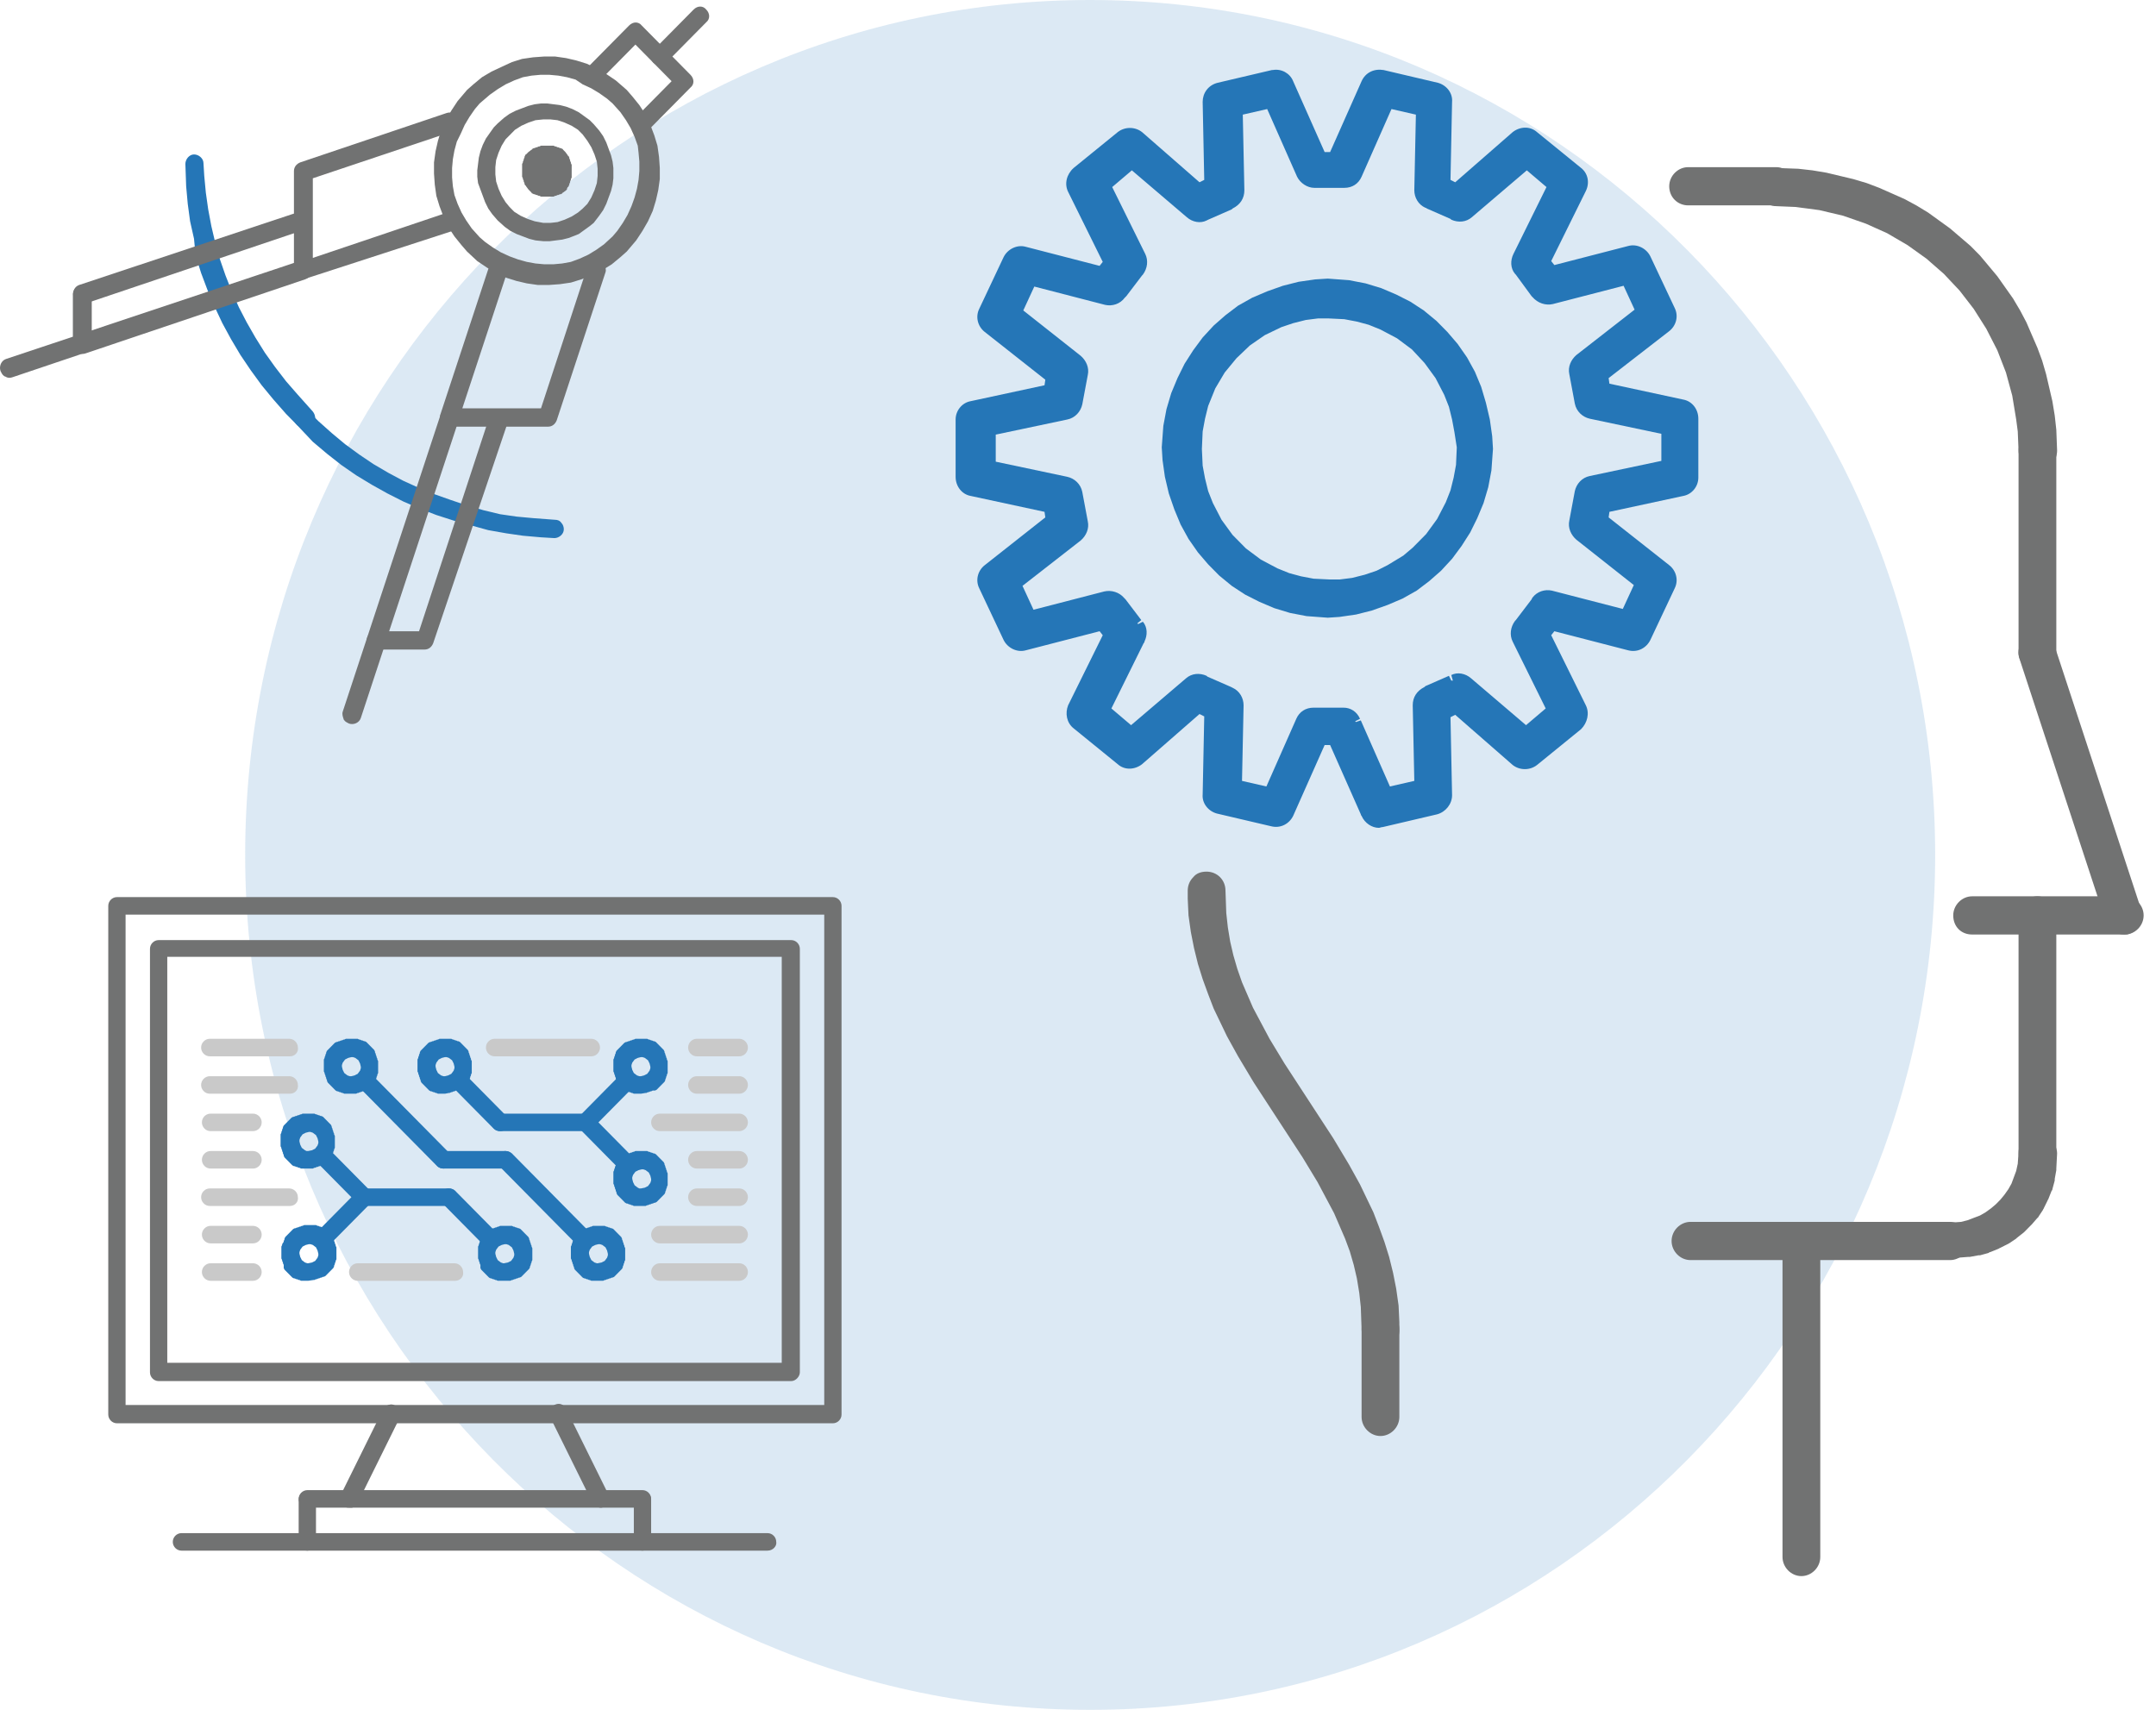 <svg width="157" height="125" viewBox="0 0 157 125" fill="none" xmlns="http://www.w3.org/2000/svg">
<path opacity="0.16" d="M79.385 124.524C113.369 124.524 140.918 96.648 140.918 62.262C140.918 27.875 113.369 0 79.385 0C45.402 0 17.853 27.875 17.853 62.262C17.853 96.648 45.402 124.524 79.385 124.524Z" fill="#2576B7"/>
<path d="M148.366 48.87C149.11 48.87 149.741 48.232 149.741 47.478V32.812C149.741 32.058 149.11 31.42 148.366 31.42C147.621 31.42 146.991 32.058 146.991 32.812V47.536C146.991 48.232 147.621 48.87 148.366 48.87Z" fill="#717272"/>
<path d="M153.35 67.131L147.048 47.942C146.819 47.246 147.22 46.435 147.907 46.203C148.595 45.971 149.397 46.377 149.626 47.072L155.928 66.261C156.157 66.957 155.756 67.769 155.069 68C154.954 68.058 154.782 68.058 154.668 68.058C154.095 68.058 153.579 67.71 153.35 67.131Z" fill="#717272"/>
<path d="M142.235 66.667C142.235 65.914 142.866 65.276 143.61 65.276H154.725C155.47 65.276 156.1 65.914 156.1 66.667C156.1 67.421 155.47 68.058 154.725 68.058H143.61C142.808 68.058 142.235 67.479 142.235 66.667Z" fill="#717272"/>
<path d="M148.366 85.392C149.11 85.392 149.741 84.754 149.741 84.001V66.667C149.741 65.914 149.11 65.276 148.366 65.276C147.621 65.276 146.991 65.914 146.991 66.667V83.943C146.991 84.754 147.621 85.392 148.366 85.392Z" fill="#717272"/>
<path d="M121.725 90.378C121.725 89.624 122.355 88.986 123.1 88.986H142.006C142.751 88.986 143.381 89.624 143.381 90.378C143.381 91.131 142.751 91.769 142.006 91.769H123.1C122.355 91.769 121.725 91.131 121.725 90.378Z" fill="#717272"/>
<path d="M121.553 13.565C121.553 12.811 122.183 12.174 122.928 12.174H129.345C130.089 12.174 130.72 12.811 130.72 13.565C130.72 14.319 130.089 14.956 129.345 14.956H122.928C122.183 14.956 121.553 14.377 121.553 13.565Z" fill="#717272"/>
<path d="M131.178 114.784C131.923 114.784 132.553 114.146 132.553 113.392V90.378C132.553 89.624 131.923 88.986 131.178 88.986C130.433 88.986 129.803 89.624 129.803 90.378V113.392C129.803 114.146 130.433 114.784 131.178 114.784Z" fill="#717272"/>
<path d="M146.991 32.812L146.933 31.42L146.819 30.551L146.532 28.812L146.074 27.13L145.444 25.507L144.642 23.942L143.725 22.493L142.694 21.159L141.548 19.942L140.287 18.84L138.912 17.855L137.423 16.985L135.876 16.29L134.214 15.71L132.496 15.304L131.636 15.188L130.72 15.072L129.345 15.014C128.6 15.014 127.97 14.377 127.97 13.623C127.97 13.275 128.141 12.927 128.371 12.637C128.657 12.406 129.001 12.232 129.345 12.232L130.949 12.29L131.98 12.406L133.011 12.579L133.985 12.811L134.959 13.043L135.933 13.333L136.85 13.681L137.767 14.087L138.683 14.493L139.543 14.956L140.402 15.478L141.204 16.058L142.006 16.637L142.751 17.275L143.496 17.913L144.183 18.609L144.814 19.362L145.444 20.116L146.017 20.927L146.59 21.739L147.105 22.609L147.564 23.478L147.965 24.406L148.366 25.333L148.709 26.261L148.996 27.246L149.225 28.232L149.454 29.217L149.626 30.261L149.741 31.304L149.798 32.812C149.798 33.16 149.683 33.507 149.397 33.797C149.168 34.087 148.824 34.203 148.423 34.203C147.621 34.203 146.991 33.565 146.991 32.812Z" fill="#717272"/>
<path d="M100.526 104.581C101.271 104.581 101.901 103.943 101.901 103.189V96.812C101.901 96.059 101.271 95.421 100.526 95.421C99.782 95.421 99.151 96.059 99.151 96.812V103.189C99.151 103.943 99.782 104.581 100.526 104.581Z" fill="#717272"/>
<path d="M140.631 90.436C140.631 90.088 140.746 89.74 141.032 89.45C141.261 89.16 141.605 89.044 142.006 89.044L142.808 88.986L143.267 88.87L143.725 88.696L144.183 88.522L144.584 88.291L144.985 88.001L145.329 87.711L145.673 87.363L145.959 87.015L146.246 86.609L146.475 86.204L146.647 85.74L146.819 85.276L146.933 84.754L146.991 83.943C146.991 83.189 147.621 82.551 148.423 82.609C148.767 82.609 149.111 82.783 149.397 83.015C149.626 83.305 149.798 83.653 149.798 84.001L149.741 85.102C149.741 85.16 149.741 85.16 149.741 85.218L149.626 85.856C149.626 85.914 149.626 85.914 149.626 85.972L149.454 86.609C149.454 86.667 149.454 86.667 149.397 86.725L149.168 87.305C149.168 87.363 149.111 87.363 149.111 87.421L148.824 88.001C148.824 88.059 148.767 88.059 148.767 88.117L148.423 88.638C148.423 88.696 148.366 88.696 148.366 88.696L147.965 89.16L147.907 89.218L147.449 89.682L147.392 89.74L146.876 90.146L146.819 90.204L146.303 90.552C146.246 90.552 146.246 90.609 146.189 90.609L145.616 90.899C145.558 90.899 145.558 90.957 145.501 90.957L144.928 91.189C144.871 91.189 144.871 91.189 144.814 91.247L144.183 91.421C144.126 91.421 144.126 91.421 144.069 91.421L143.439 91.537C143.381 91.537 143.381 91.537 143.324 91.537L142.579 91.595H142.235C142.235 91.595 142.235 91.595 142.178 91.595C141.261 91.769 140.689 91.189 140.631 90.436Z" fill="#717272"/>
<path d="M99.151 96.813L99.094 95.189L98.98 94.146L98.808 93.102L98.579 92.117L98.292 91.131L97.948 90.204L97.146 88.349L95.943 86.088L94.854 84.291L91.302 78.841L90.156 76.928L89.354 75.479L88.38 73.45L87.979 72.406L87.578 71.305L87.234 70.204L86.948 69.044L86.719 67.885L86.547 66.667L86.49 65.45V64.87C86.49 64.522 86.604 64.174 86.891 63.885C87.12 63.595 87.464 63.479 87.865 63.479C88.61 63.479 89.24 64.058 89.24 64.87L89.297 66.493L89.412 67.537L89.584 68.58L89.813 69.566L90.099 70.551L90.443 71.537L91.245 73.392L92.448 75.653L93.537 77.45L97.089 82.899L98.235 84.812L99.037 86.262L100.011 88.291L100.412 89.334L100.813 90.436L101.157 91.537L101.443 92.697L101.672 93.856L101.844 95.073L101.901 96.291V96.871C101.901 97.218 101.787 97.566 101.5 97.856C101.271 98.146 100.927 98.262 100.526 98.262C99.782 98.204 99.151 97.566 99.151 96.813ZM88.724 64.812C88.724 64.812 88.724 64.754 88.724 64.812V64.812Z" fill="#717272"/>
<path d="M99.151 59.421C99.151 59.421 99.094 59.363 99.094 59.305L96.86 54.261H96.459L94.167 59.421C93.88 60.001 93.25 60.348 92.563 60.174L88.609 59.247C87.979 59.073 87.521 58.493 87.578 57.856L87.693 52.174L87.349 52L83.167 55.653C82.651 56.058 81.906 56.116 81.391 55.653L78.182 53.044C77.667 52.638 77.552 51.942 77.781 51.363L77.839 51.247L80.302 46.261L80.073 45.971L74.688 47.363C74.057 47.537 73.37 47.189 73.083 46.609L71.307 42.841C71.021 42.261 71.193 41.566 71.708 41.16L76.12 37.681L76.062 37.276L70.677 36.116C70.047 36 69.588 35.42 69.588 34.725V30.551C69.588 29.913 70.047 29.333 70.677 29.218L76.062 28.058L76.12 27.652L71.708 24.174C71.193 23.768 71.021 23.073 71.307 22.493L73.083 18.725C73.37 18.145 74.057 17.797 74.688 17.971L80.073 19.362L80.302 19.072L77.781 13.971C77.495 13.391 77.667 12.695 78.182 12.232L81.391 9.623C81.906 9.217 82.651 9.217 83.167 9.623L87.349 13.275L87.693 13.101L87.578 7.42C87.578 6.782 87.979 6.203 88.667 6.029L92.62 5.101H92.677C93.308 4.985 93.938 5.333 94.167 5.913L96.459 11.072H96.86L99.151 5.913C99.438 5.275 100.068 4.985 100.756 5.101L104.709 6.029C105.339 6.203 105.797 6.782 105.74 7.42L105.625 13.101L105.969 13.275L110.152 9.623C110.667 9.217 111.412 9.159 111.928 9.623L115.136 12.232C115.652 12.637 115.766 13.333 115.48 13.913L112.959 19.014L113.188 19.304L118.573 17.913C119.204 17.739 119.891 18.087 120.178 18.667L121.954 22.435C122.24 23.015 122.068 23.71 121.553 24.116L117.141 27.536L117.198 27.942L122.584 29.102C123.214 29.218 123.673 29.797 123.673 30.493V34.783C123.673 35.42 123.214 36 122.584 36.116L117.198 37.276L117.141 37.681L121.553 41.16C122.068 41.566 122.24 42.261 121.954 42.841L120.178 46.609C119.891 47.189 119.261 47.537 118.573 47.363L113.188 45.971L112.959 46.261L115.48 51.363C115.766 51.942 115.594 52.638 115.136 53.102L111.928 55.711C111.412 56.116 110.667 56.116 110.152 55.711L105.969 52.058L105.625 52.232L105.74 57.913C105.74 58.551 105.282 59.131 104.651 59.305L100.698 60.232C100.584 60.232 100.469 60.29 100.412 60.29C99.896 60.29 99.38 59.943 99.151 59.421ZM99.037 52.348L98.693 52.522C98.693 52.522 98.693 52.58 98.75 52.58L99.094 52.464L101.214 57.276L102.99 56.87L102.875 51.363C102.875 50.783 103.162 50.319 103.735 50.029L103.792 49.971L105.511 49.218L105.683 49.566C105.74 49.566 105.74 49.566 105.797 49.566L105.683 49.16C106.141 48.928 106.714 49.044 107.115 49.392L111.125 52.812L112.558 51.595L110.152 46.725C109.922 46.261 109.98 45.681 110.323 45.218L110.381 45.16L111.527 43.653L111.584 43.536C111.928 43.073 112.5 42.899 113.016 43.015L118.172 44.348L118.975 42.609L114.792 39.305C114.391 38.957 114.162 38.435 114.277 37.913L114.678 35.768C114.792 35.246 115.193 34.783 115.766 34.667L120.98 33.565V31.594L115.766 30.493C115.251 30.377 114.792 29.971 114.678 29.391L114.277 27.246C114.162 26.725 114.391 26.203 114.792 25.855L119.032 22.551L118.23 20.812L113.073 22.145C112.558 22.261 111.985 22.087 111.584 21.623L111.527 21.565L110.381 20L110.323 19.942C109.98 19.536 109.98 18.956 110.209 18.493L112.615 13.623L111.183 12.406L107.172 15.826C106.771 16.174 106.198 16.232 105.683 16L105.625 15.942L103.907 15.188C103.907 15.188 103.849 15.13 103.792 15.13C103.276 14.898 102.99 14.377 102.99 13.855L103.105 8.348L101.328 7.942L99.151 12.869C98.922 13.391 98.464 13.681 97.891 13.681H95.714C95.198 13.681 94.683 13.333 94.453 12.869L92.276 7.942L90.5 8.348L90.615 13.855C90.615 14.435 90.328 14.898 89.755 15.188L89.698 15.246L87.979 16L87.865 16.058C87.406 16.29 86.834 16.174 86.432 15.826L82.422 12.406L80.99 13.623L83.396 18.493C83.625 18.956 83.568 19.536 83.224 20L83.167 20.058L82.021 21.565L81.906 21.681C81.563 22.145 80.99 22.319 80.474 22.203L75.318 20.869L74.516 22.609L78.698 25.913C79.099 26.261 79.328 26.783 79.214 27.304L78.812 29.449C78.698 29.971 78.297 30.435 77.724 30.551L72.51 31.652V33.623L77.724 34.725C78.24 34.841 78.698 35.246 78.812 35.826L79.214 37.971C79.328 38.493 79.099 39.015 78.698 39.362L74.458 42.667L75.26 44.406L80.417 43.073C80.932 42.957 81.505 43.131 81.849 43.536L81.906 43.594L81.964 43.653L83.109 45.16L82.823 45.392L82.88 45.45L83.224 45.276C83.568 45.681 83.568 46.261 83.339 46.725C83.339 46.783 83.339 46.783 83.281 46.841L80.932 51.595L82.365 52.812L86.375 49.392C86.776 49.044 87.349 48.986 87.865 49.218L87.922 49.276L89.641 50.029L89.755 50.087C90.271 50.319 90.558 50.841 90.558 51.363L90.443 56.87L92.219 57.276L94.396 52.348C94.625 51.827 95.084 51.537 95.656 51.537H97.834C98.349 51.537 98.808 51.827 99.037 52.348Z" fill="#2576B7"/>
<path d="M96.688 44.986L95.141 44.87L93.938 44.638L92.792 44.29L91.703 43.826L90.672 43.304L89.698 42.667L88.781 41.913L87.979 41.101L87.235 40.232L86.547 39.246L85.974 38.203L85.516 37.101L85.115 35.942L84.828 34.724L84.656 33.507L84.599 32.58L84.714 31.014L84.943 29.797L85.287 28.637L85.745 27.536L86.261 26.492L86.891 25.507L87.578 24.579L88.38 23.71L89.24 22.956L90.156 22.261L91.188 21.681L92.276 21.217L93.422 20.811L94.568 20.521L95.771 20.348L96.688 20.29L98.235 20.405L99.438 20.637L100.584 20.985L101.672 21.449L102.704 21.971L103.678 22.608L104.594 23.362L105.396 24.174L106.141 25.043L106.829 26.029L107.402 27.072L107.86 28.174L108.204 29.333L108.49 30.551L108.662 31.768L108.719 32.696L108.605 34.261L108.376 35.478L108.032 36.638L107.573 37.739L107.058 38.783L106.428 39.768L105.74 40.696L104.938 41.565L104.079 42.319L103.162 43.014L102.131 43.594L101.042 44.058L99.896 44.464L98.75 44.754L97.547 44.928L96.688 44.986ZM105.912 31.478L105.74 30.551L105.511 29.623L105.167 28.753L104.537 27.536L103.735 26.435L102.818 25.449L101.73 24.637L100.526 24L99.667 23.652L98.808 23.42L97.891 23.246L96.688 23.188H96L95.084 23.304L94.167 23.536L93.308 23.826L92.104 24.406L91.016 25.159L90.042 26.087L89.183 27.13L88.495 28.29L87.979 29.565L87.75 30.493L87.578 31.42L87.521 32.696L87.578 33.913L87.75 34.84L87.979 35.768L88.323 36.638L88.953 37.855L89.755 38.956L90.729 39.942L91.818 40.754L93.021 41.391L93.88 41.739L94.74 41.971L95.657 42.145L96.86 42.203H97.547L98.464 42.087L99.381 41.855L100.24 41.565L101.042 41.159L102.188 40.464L102.875 39.884L103.849 38.898L104.651 37.797L105.282 36.58L105.625 35.71L105.855 34.782L106.027 33.855L106.084 32.58L105.912 31.478Z" fill="#2576B7"/>
<path d="M57.614 100.581H11.551C11.207 100.581 10.921 100.291 10.921 99.943V69.102C10.921 68.754 11.207 68.465 11.551 68.465H57.614C57.958 68.465 58.245 68.754 58.245 69.102V99.943C58.245 100.233 57.958 100.581 57.614 100.581ZM12.181 99.248H56.927V69.682H12.181V99.248Z" fill="#717272"/>
<path d="M60.651 103.654H8.515C8.171 103.654 7.884 103.364 7.884 103.016V65.972C7.884 65.624 8.171 65.334 8.515 65.334H60.651C60.995 65.334 61.281 65.624 61.281 65.972V103.016C61.281 103.364 60.995 103.654 60.651 103.654ZM9.145 102.32H60.021V66.61H9.145V102.32Z" fill="#717272"/>
<path d="M25.416 109.798C25.301 109.798 25.244 109.798 25.129 109.74C24.958 109.682 24.843 109.508 24.786 109.334C24.728 109.16 24.728 108.987 24.843 108.813L27.88 102.668C27.937 102.494 28.109 102.378 28.28 102.32C28.452 102.262 28.624 102.262 28.796 102.378C28.968 102.436 29.083 102.61 29.14 102.784C29.197 102.958 29.197 103.131 29.083 103.305L26.046 109.45C25.989 109.624 25.817 109.74 25.645 109.798C25.53 109.798 25.473 109.798 25.416 109.798Z" fill="#717272"/>
<path d="M43.749 109.799C43.692 109.799 43.635 109.799 43.52 109.741C43.349 109.683 43.234 109.567 43.119 109.393L40.083 103.248C40.026 103.074 39.968 102.9 40.026 102.726C40.083 102.552 40.197 102.436 40.369 102.32C40.713 102.146 41.057 102.262 41.229 102.61L44.265 108.755C44.322 108.929 44.38 109.103 44.322 109.277C44.265 109.451 44.151 109.567 43.979 109.683C43.921 109.799 43.807 109.799 43.749 109.799Z" fill="#717272"/>
<path d="M46.786 109.799H22.38C22.036 109.799 21.749 109.509 21.749 109.161C21.749 108.813 22.036 108.523 22.38 108.523H46.786C47.13 108.523 47.416 108.813 47.416 109.161C47.416 109.509 47.13 109.799 46.786 109.799Z" fill="#717272"/>
<path d="M55.895 112.929H13.213C12.869 112.929 12.582 112.639 12.582 112.291C12.582 111.944 12.869 111.654 13.213 111.654H55.895C56.239 111.654 56.526 111.944 56.526 112.291C56.583 112.581 56.297 112.929 55.895 112.929Z" fill="#717272"/>
<path d="M46.786 112.929C46.442 112.929 46.156 112.639 46.156 112.291V109.219C46.156 108.871 46.442 108.581 46.786 108.581C47.13 108.581 47.416 108.871 47.416 109.219V112.291C47.416 112.581 47.13 112.929 46.786 112.929Z" fill="#717272"/>
<path d="M22.38 112.929C22.036 112.929 21.749 112.639 21.749 112.291V109.219C21.749 108.871 22.036 108.581 22.38 108.581C22.723 108.581 23.01 108.871 23.01 109.219V112.291C23.01 112.581 22.723 112.929 22.38 112.929Z" fill="#717272"/>
<path d="M36.817 85.103H32.291C31.947 85.103 31.661 84.813 31.661 84.465C31.661 84.117 31.947 83.827 32.291 83.827H36.817C37.161 83.827 37.447 84.117 37.447 84.465C37.505 84.813 37.218 85.103 36.817 85.103Z" fill="#2576B7"/>
<path d="M42.203 90.552C42.031 90.552 41.859 90.494 41.744 90.378L36.359 84.928C36.13 84.697 36.13 84.291 36.359 84.001C36.588 83.769 36.989 83.769 37.276 84.001L42.661 89.45C42.776 89.566 42.833 89.74 42.833 89.914C42.833 90.088 42.776 90.262 42.661 90.378C42.546 90.494 42.374 90.552 42.203 90.552Z" fill="#2576B7"/>
<path d="M32.291 85.102C32.119 85.102 31.947 85.044 31.833 84.928L26.447 79.479C26.218 79.247 26.218 78.841 26.447 78.551C26.676 78.32 27.077 78.32 27.364 78.551L32.749 84.001C32.978 84.233 32.978 84.638 32.749 84.928C32.635 85.044 32.463 85.102 32.291 85.102Z" fill="#2576B7"/>
<path d="M25.588 79.653C25.53 79.653 25.53 79.653 25.588 79.653H25.301H25.244H25.129H25.072L24.957 79.595H24.9L24.786 79.537H24.728L24.614 79.48H24.556L24.442 79.421C24.442 79.421 24.442 79.421 24.385 79.364L24.27 79.248C24.27 79.248 24.27 79.248 24.213 79.19L24.098 79.074C24.098 79.074 24.098 79.074 24.041 79.016L23.926 78.9C23.926 78.9 23.926 78.9 23.869 78.842L23.812 78.726C23.812 78.726 23.812 78.726 23.812 78.668L23.754 78.552V78.494L23.697 78.378V78.32L23.64 78.204V78.146L23.582 78.03V77.972V77.682V77.392V77.335V77.219V77.161L23.64 77.045V76.987L23.697 76.871V76.813L23.754 76.697V76.639L23.812 76.523C23.812 76.523 23.812 76.523 23.869 76.465L23.984 76.349C23.984 76.349 23.984 76.349 24.041 76.291L24.155 76.175C24.155 76.175 24.155 76.175 24.213 76.117L24.327 76.001C24.327 76.001 24.327 76.001 24.385 75.943L24.499 75.885C24.499 75.885 24.499 75.885 24.556 75.885L24.671 75.827H24.728L24.843 75.769H24.9L25.015 75.711H25.072L25.187 75.653H25.244H25.53H25.817H25.874H25.989H26.046L26.161 75.711H26.218L26.333 75.769H26.39L26.504 75.827H26.562L26.676 75.885C26.676 75.885 26.676 75.885 26.734 75.943L26.848 76.059C26.848 76.059 26.848 76.059 26.905 76.117L27.02 76.233C27.02 76.233 27.02 76.233 27.077 76.291L27.192 76.407C27.192 76.407 27.192 76.407 27.249 76.465L27.306 76.581C27.306 76.581 27.306 76.581 27.306 76.639L27.364 76.755V76.813L27.421 76.929V76.987L27.478 77.103V77.161L27.536 77.276V77.335V77.624V77.914V77.972V78.088V78.146L27.478 78.262V78.32L27.421 78.436V78.494L27.364 78.61V78.668L27.306 78.784C27.306 78.784 27.306 78.784 27.249 78.842L27.135 78.958C27.135 78.958 27.135 78.958 27.077 79.016L26.963 79.132C26.963 79.132 26.963 79.132 26.905 79.19L26.791 79.306C26.791 79.306 26.791 79.305 26.734 79.364L26.619 79.421C26.619 79.421 26.619 79.421 26.562 79.421L26.447 79.48H26.39L26.275 79.537H26.218L26.103 79.595H26.046L25.931 79.653H25.874H25.588ZM25.473 78.378H25.588L25.817 78.32L26.046 78.204L26.218 77.972L26.275 77.798V77.682L26.218 77.451L26.103 77.219L25.874 77.045L25.702 76.987H25.588L25.359 77.045L25.129 77.161L24.957 77.392L24.9 77.566V77.682L24.957 77.914L25.072 78.146L25.301 78.32L25.473 78.378Z" fill="#2576B7"/>
<path d="M43.578 93.276H43.291H43.234H43.119H43.062L42.947 93.219H42.89L42.776 93.16H42.718L42.604 93.103H42.546L42.432 93.044C42.432 93.044 42.432 93.044 42.374 92.987L42.26 92.871C42.26 92.871 42.26 92.871 42.203 92.813L42.088 92.697C42.088 92.697 42.088 92.697 42.031 92.639L41.916 92.523C41.916 92.523 41.916 92.523 41.859 92.465L41.802 92.349C41.802 92.349 41.802 92.349 41.802 92.291L41.744 92.175V92.117L41.687 92.001V91.943L41.63 91.827V91.769L41.572 91.653V91.595V91.305V91.016V90.958V90.842V90.784L41.63 90.668V90.61L41.687 90.494V90.436L41.744 90.32V90.262L41.802 90.146C41.802 90.146 41.802 90.146 41.859 90.088L41.974 89.972C41.974 89.972 41.974 89.972 42.031 89.914L42.145 89.798C42.145 89.798 42.145 89.798 42.203 89.74L42.317 89.624C42.317 89.624 42.317 89.624 42.374 89.566L42.489 89.508C42.489 89.508 42.489 89.508 42.546 89.508L42.661 89.45H42.718L42.833 89.392H42.89L43.005 89.334H43.062L43.177 89.276H43.234H43.52C43.52 89.276 43.52 89.276 43.578 89.276H43.807H43.864H43.979H44.036L44.151 89.334H44.208L44.322 89.392H44.38L44.494 89.45H44.552L44.666 89.508C44.666 89.508 44.666 89.508 44.724 89.566L44.838 89.682C44.838 89.682 44.838 89.682 44.895 89.74L45.01 89.856C45.01 89.856 45.01 89.856 45.067 89.914L45.182 90.03C45.182 90.03 45.182 90.03 45.239 90.088L45.296 90.204C45.296 90.204 45.296 90.204 45.296 90.262L45.354 90.378V90.436L45.411 90.552V90.61L45.468 90.726V90.784L45.526 90.9V90.958V91.247V91.537V91.595V91.711V91.769L45.468 91.885V91.943L45.411 92.059V92.117L45.354 92.233V92.291L45.296 92.407C45.296 92.407 45.297 92.407 45.239 92.465L45.125 92.581C45.125 92.581 45.125 92.581 45.067 92.639L44.953 92.755C44.953 92.755 44.953 92.755 44.895 92.813L44.781 92.929C44.781 92.929 44.781 92.929 44.724 92.987L44.609 93.044C44.609 93.044 44.609 93.044 44.552 93.044L44.437 93.103H44.38L44.265 93.16H44.208L44.093 93.219H44.036L43.921 93.276H43.864H43.578ZM43.52 92.001L43.807 91.943L44.036 91.827L44.208 91.595L44.265 91.421V91.305L44.208 91.073L44.093 90.842L43.864 90.668L43.692 90.61H43.578L43.349 90.668L43.119 90.784L42.947 91.016L42.89 91.189V91.305L42.947 91.537L43.062 91.769L43.291 91.943L43.463 92.001H43.52Z" fill="#2576B7"/>
<path d="M32.406 79.653C32.406 79.653 32.348 79.653 32.406 79.653H32.119H32.062H31.947H31.89L31.776 79.595H31.718L31.604 79.537H31.546L31.432 79.48H31.374L31.26 79.421C31.26 79.421 31.26 79.421 31.203 79.364L31.088 79.248C31.088 79.248 31.088 79.248 31.031 79.19L30.916 79.074C30.916 79.074 30.916 79.074 30.859 79.016L30.744 78.9C30.744 78.9 30.744 78.9 30.687 78.842L30.63 78.726C30.63 78.726 30.63 78.726 30.63 78.668L30.572 78.552V78.494L30.515 78.378V78.32L30.458 78.204V78.146L30.401 78.03V77.972V77.682V77.624V77.566V77.392V77.335V77.219V77.161L30.458 77.045V76.987L30.515 76.871V76.813L30.572 76.697V76.639L30.63 76.523C30.63 76.523 30.63 76.523 30.687 76.465L30.802 76.349C30.802 76.349 30.802 76.349 30.859 76.291L30.973 76.175C30.973 76.175 30.973 76.175 31.031 76.117L31.145 76.001C31.145 76.001 31.145 76.001 31.203 75.943L31.317 75.885C31.317 75.885 31.317 75.885 31.374 75.885L31.489 75.827H31.546L31.661 75.769H31.718L31.833 75.711H31.89L32.005 75.653H32.062H32.348H32.635H32.692H32.807H32.864L32.979 75.711H33.036L33.151 75.769H33.208L33.322 75.827H33.38L33.494 75.885C33.494 75.885 33.494 75.885 33.551 75.943L33.666 76.059C33.666 76.059 33.666 76.059 33.723 76.117L33.838 76.233C33.838 76.233 33.838 76.233 33.895 76.291L34.01 76.407C34.01 76.407 34.01 76.407 34.067 76.465L34.124 76.581C34.124 76.581 34.124 76.581 34.124 76.639L34.182 76.755V76.813L34.239 76.929V76.987L34.296 77.103V77.161L34.354 77.276V77.335V77.624V77.914V77.972V78.088V78.146L34.296 78.262V78.32L34.239 78.436V78.494L34.182 78.61V78.668L34.124 78.784C34.124 78.784 34.124 78.784 34.067 78.842L33.953 78.958C33.953 78.958 33.953 78.958 33.895 79.016L33.781 79.132C33.781 79.132 33.781 79.132 33.723 79.19L33.609 79.306C33.609 79.306 33.609 79.305 33.551 79.364L33.437 79.421C33.437 79.421 33.437 79.421 33.38 79.421H33.265H33.208L33.093 79.48H33.036L32.921 79.537H32.864L32.749 79.595H32.692L32.406 79.653ZM32.291 78.378H32.406L32.635 78.32L32.864 78.204L33.036 77.972L33.093 77.798V77.682L33.036 77.451L32.921 77.219L32.692 77.045L32.52 76.987H32.406L32.176 77.045L31.947 77.161L31.776 77.392L31.718 77.566V77.682L31.776 77.914L31.89 78.146L32.119 78.32L32.291 78.378Z" fill="#2576B7"/>
<path d="M36.416 82.377C36.244 82.377 36.072 82.32 35.958 82.204L33.265 79.479C33.036 79.247 33.036 78.841 33.265 78.551C33.494 78.32 33.895 78.32 34.182 78.551L36.874 81.276C37.104 81.508 37.104 81.914 36.874 82.204C36.76 82.32 36.588 82.377 36.416 82.377Z" fill="#2576B7"/>
<path d="M42.661 82.378H36.416C36.072 82.378 35.786 82.088 35.786 81.74C35.786 81.392 36.072 81.103 36.416 81.103H42.661C43.005 81.103 43.291 81.392 43.291 81.74C43.291 82.088 43.005 82.378 42.661 82.378Z" fill="#2576B7"/>
<path d="M42.661 82.377C42.489 82.377 42.317 82.32 42.203 82.204C42.088 82.088 42.031 81.914 42.031 81.74C42.031 81.566 42.088 81.392 42.203 81.276L44.895 78.551C45.124 78.32 45.526 78.32 45.812 78.551C45.927 78.667 45.984 78.841 45.984 79.015C45.984 79.189 45.927 79.363 45.812 79.479L43.119 82.204C42.947 82.32 42.833 82.377 42.661 82.377Z" fill="#2576B7"/>
<path d="M46.672 79.653H46.385H46.328H46.213H46.156L46.041 79.595H45.984L45.869 79.537H45.812L45.697 79.48H45.64L45.526 79.421C45.526 79.421 45.526 79.421 45.468 79.364L45.354 79.248C45.354 79.248 45.354 79.248 45.297 79.19L45.182 79.074C45.182 79.074 45.182 79.074 45.125 79.016L45.01 78.9C45.01 78.9 45.01 78.9 44.953 78.842L44.895 78.726C44.895 78.726 44.895 78.726 44.895 78.668L44.838 78.552V78.494L44.781 78.378V78.32L44.724 78.204V78.146L44.666 78.03V77.972V77.682V77.392V77.335V77.219V77.161L44.724 77.045V76.987L44.781 76.871V76.813L44.838 76.697V76.639L44.895 76.523C44.895 76.523 44.895 76.523 44.953 76.465L45.067 76.349C45.067 76.349 45.067 76.349 45.125 76.291L45.239 76.175C45.239 76.175 45.239 76.175 45.297 76.117L45.411 76.001C45.411 76.001 45.411 76.001 45.468 75.943L45.583 75.885C45.583 75.885 45.583 75.885 45.64 75.885L45.755 75.827H45.812L45.927 75.769H45.984L46.099 75.711H46.156L46.27 75.653H46.328H46.614H46.901H46.958H47.072H47.13L47.244 75.711H47.302L47.416 75.769H47.474L47.588 75.827H47.645L47.76 75.885C47.76 75.885 47.76 75.885 47.817 75.943L47.932 76.059C47.932 76.059 47.932 76.059 47.989 76.117L48.104 76.233C48.104 76.233 48.104 76.233 48.161 76.291L48.276 76.407C48.276 76.407 48.276 76.407 48.333 76.465L48.39 76.581C48.39 76.581 48.39 76.581 48.39 76.639L48.448 76.755V76.813L48.505 76.929V76.987L48.562 77.103V77.161L48.619 77.276V77.335V77.624V77.914V77.972V78.088V78.146L48.562 78.262V78.32L48.505 78.436V78.494L48.448 78.61V78.668L48.39 78.784C48.39 78.784 48.39 78.784 48.333 78.842L48.218 78.958C48.218 78.958 48.218 78.958 48.161 79.016L48.047 79.132C48.047 79.132 48.047 79.132 47.989 79.19L47.875 79.306C47.875 79.306 47.875 79.305 47.817 79.364L47.703 79.421C47.703 79.421 47.703 79.421 47.645 79.421H47.588H47.531L47.416 79.48H47.359L47.244 79.537H47.187L47.072 79.595H47.015L46.672 79.653C46.729 79.653 46.729 79.653 46.672 79.653ZM46.557 78.378H46.672L46.901 78.32L47.13 78.204L47.302 77.972L47.359 77.798V77.682L47.302 77.451L47.187 77.219L46.958 77.045L46.786 76.987H46.672L46.442 77.045L46.213 77.161L46.041 77.392L45.984 77.566V77.682L46.041 77.914L46.156 78.146L46.385 78.32L46.557 78.378Z" fill="#2576B7"/>
<path d="M36.76 93.276H36.473H36.416H36.301H36.244L36.13 93.219H36.072L35.958 93.16H35.9L35.786 93.103H35.729L35.614 93.044C35.614 93.044 35.614 93.044 35.557 92.987L35.442 92.871C35.442 92.871 35.442 92.871 35.385 92.813L35.27 92.697C35.27 92.697 35.27 92.697 35.213 92.639L35.098 92.523C35.098 92.523 35.098 92.523 35.041 92.465L34.984 92.349C34.984 92.349 34.984 92.349 34.984 92.291V92.175V92.117L34.926 92.001V91.943L34.869 91.827V91.769L34.812 91.653V91.595V91.305V91.016V90.958V90.842V90.784L34.869 90.668V90.61L34.926 90.494V90.436L34.984 90.32V90.262L35.041 90.146C35.041 90.146 35.041 90.146 35.098 90.088L35.213 89.972C35.213 89.972 35.213 89.972 35.27 89.914L35.385 89.798C35.385 89.798 35.385 89.798 35.442 89.74L35.557 89.624C35.557 89.624 35.557 89.624 35.614 89.566L35.729 89.508C35.729 89.508 35.729 89.508 35.786 89.508L35.9 89.45H35.958L36.072 89.392H36.13L36.244 89.334H36.301L36.416 89.276H36.473H36.76C36.76 89.276 36.76 89.276 36.817 89.276H37.046H37.104H37.218H37.276L37.39 89.334H37.447L37.562 89.392H37.619L37.734 89.45H37.791L37.906 89.508C37.906 89.508 37.906 89.508 37.963 89.566L38.078 89.682C38.078 89.682 38.078 89.682 38.135 89.74L38.249 89.856C38.249 89.856 38.249 89.856 38.307 89.914L38.421 90.03C38.421 90.03 38.421 90.03 38.479 90.088L38.536 90.204C38.536 90.204 38.536 90.204 38.536 90.262L38.593 90.378V90.436L38.651 90.552V90.61L38.708 90.726V90.784L38.765 90.9V90.958V91.247V91.305V91.363V91.537V91.595V91.711V91.769L38.708 91.885V91.943L38.651 92.059V92.117L38.593 92.233V92.291L38.536 92.407C38.536 92.407 38.536 92.407 38.479 92.465L38.364 92.581C38.364 92.581 38.364 92.581 38.307 92.639L38.192 92.755C38.192 92.755 38.192 92.755 38.135 92.813L38.02 92.929C38.02 92.929 38.02 92.929 37.963 92.987L37.848 93.044C37.848 93.044 37.848 93.044 37.791 93.044L37.676 93.103H37.619L37.505 93.16H37.447L37.333 93.219H37.276L37.161 93.276H37.104H36.76ZM36.703 92.001L36.989 91.943L37.218 91.827L37.39 91.595L37.447 91.421V91.305L37.39 91.073L37.276 90.842L37.046 90.668L36.874 90.61H36.76L36.531 90.668L36.301 90.784L36.13 91.016L36.072 91.189V91.305L36.13 91.537L36.244 91.769L36.473 91.943L36.645 92.001H36.703Z" fill="#2576B7"/>
<path d="M35.385 90.552C35.213 90.552 35.041 90.494 34.926 90.378L32.234 87.653C32.005 87.421 32.005 87.016 32.234 86.726C32.348 86.61 32.52 86.552 32.692 86.552C32.864 86.552 33.036 86.61 33.15 86.726L35.843 89.45C36.072 89.682 36.072 90.088 35.843 90.378C35.729 90.494 35.557 90.552 35.385 90.552Z" fill="#2576B7"/>
<path d="M32.692 87.827H26.505C26.161 87.827 25.874 87.537 25.874 87.189C25.874 86.842 26.161 86.552 26.505 86.552H32.692C33.036 86.552 33.322 86.842 33.322 87.189C33.322 87.537 33.036 87.827 32.692 87.827Z" fill="#2576B7"/>
<path d="M23.812 90.552C23.64 90.552 23.468 90.494 23.354 90.378C23.239 90.262 23.182 90.088 23.182 89.914C23.182 89.74 23.239 89.566 23.354 89.45L26.046 86.726C26.275 86.494 26.676 86.494 26.963 86.726C27.078 86.842 27.135 87.016 27.135 87.189C27.135 87.363 27.078 87.537 26.963 87.653L24.27 90.378C24.156 90.494 23.984 90.552 23.812 90.552Z" fill="#2576B7"/>
<path d="M22.437 93.276H22.15H22.093H21.979H21.921L21.807 93.218H21.749L21.635 93.16H21.577L21.463 93.102H21.406L21.291 93.044C21.291 93.044 21.291 93.044 21.234 92.986L21.119 92.871C21.119 92.871 21.119 92.871 21.062 92.812L20.947 92.697C20.947 92.697 20.947 92.697 20.89 92.639L20.775 92.523C20.775 92.523 20.775 92.523 20.718 92.465L20.661 92.349C20.661 92.349 20.661 92.349 20.661 92.291V92.175V92.117L20.604 92.001V91.943L20.546 91.827V91.769L20.489 91.653V91.595V91.305V91.015V90.957V90.841V90.784L20.546 90.668V90.61L20.661 90.436V90.378L20.718 90.262V90.204L20.775 90.088C20.775 90.088 20.775 90.088 20.833 90.03L20.947 89.914C20.947 89.914 20.947 89.914 21.005 89.856L21.119 89.74C21.119 89.74 21.119 89.74 21.176 89.682L21.291 89.566C21.291 89.566 21.291 89.566 21.348 89.508L21.463 89.45C21.463 89.45 21.463 89.45 21.52 89.45L21.635 89.392H21.692L21.807 89.334H21.864L21.979 89.276H22.036L22.15 89.218H22.208H22.494C22.494 89.218 22.494 89.218 22.551 89.218H22.781H22.838H22.953H23.01L23.124 89.276H23.182L23.296 89.334H23.354L23.468 89.392C23.468 89.392 23.468 89.392 23.525 89.392L23.64 89.45C23.64 89.45 23.64 89.45 23.697 89.508L23.812 89.624C23.812 89.624 23.812 89.624 23.869 89.682L23.984 89.798C23.984 89.798 23.984 89.798 24.041 89.856L24.156 89.972C24.156 89.972 24.156 89.972 24.213 90.03L24.27 90.146C24.27 90.146 24.27 90.146 24.27 90.204L24.328 90.32V90.378L24.385 90.494V90.552L24.442 90.668V90.725L24.499 90.841V90.9V91.189V91.479V91.537V91.653V91.711L24.442 91.827V91.885L24.385 92.001V92.059L24.328 92.175V92.233L24.27 92.349C24.27 92.349 24.27 92.349 24.213 92.407L24.098 92.523C24.098 92.523 24.098 92.523 24.041 92.581L23.926 92.697C23.926 92.697 23.926 92.697 23.869 92.755L23.755 92.871C23.755 92.871 23.755 92.871 23.697 92.928L23.583 92.986C23.583 92.986 23.583 92.986 23.525 92.986L23.411 93.044H23.354L23.239 93.102H23.182L23.067 93.16H23.01L22.895 93.218H22.838L22.437 93.276C22.494 93.276 22.494 93.276 22.437 93.276ZM22.437 92.001L22.723 91.943L22.953 91.827L23.124 91.595L23.182 91.421V91.305L23.124 91.073L23.01 90.841L22.781 90.668L22.609 90.61H22.494L22.265 90.668L22.036 90.784L21.864 91.015L21.807 91.189V91.305L21.864 91.537L21.979 91.769L22.208 91.943L22.38 92.001H22.437Z" fill="#2576B7"/>
<path d="M22.437 85.103H22.15H22.093H21.978H21.921L21.806 85.045H21.749L21.635 84.987H21.577L21.463 84.929C21.463 84.929 21.463 84.929 21.405 84.929L21.291 84.871C21.291 84.871 21.291 84.871 21.234 84.813L21.119 84.697C21.119 84.697 21.119 84.697 21.062 84.639L20.947 84.523C20.947 84.523 20.947 84.523 20.89 84.465L20.775 84.349C20.775 84.349 20.775 84.349 20.718 84.291L20.661 84.175C20.661 84.175 20.661 84.175 20.661 84.117L20.603 84.001V83.943L20.546 83.827V83.769L20.489 83.653V83.595L20.431 83.479V83.421V83.132V82.842V82.784V82.668V82.61L20.489 82.494V82.436L20.546 82.32V82.262L20.603 82.146V82.088L20.661 81.972C20.661 81.972 20.661 81.972 20.718 81.914L20.833 81.798C20.833 81.798 20.833 81.798 20.89 81.74L21.004 81.624C21.004 81.624 21.004 81.624 21.062 81.566L21.176 81.45C21.176 81.45 21.176 81.45 21.234 81.392L21.348 81.334C21.348 81.334 21.348 81.334 21.405 81.334L21.52 81.276H21.577L21.692 81.219H21.749L21.864 81.16H21.921L22.036 81.103H22.093H22.38C22.38 81.103 22.38 81.103 22.437 81.103H22.666H22.723H22.838H22.895L23.01 81.16H23.067L23.182 81.219H23.239L23.353 81.276C23.353 81.276 23.353 81.276 23.411 81.276L23.525 81.334C23.525 81.334 23.525 81.334 23.583 81.392L23.697 81.508C23.697 81.508 23.697 81.508 23.755 81.566L23.869 81.682C23.869 81.682 23.869 81.682 23.926 81.74L24.041 81.856C24.041 81.856 24.041 81.856 24.098 81.914L24.155 82.03C24.155 82.03 24.155 82.03 24.155 82.088L24.213 82.204V82.262L24.27 82.378V82.436L24.327 82.552V82.61L24.385 82.726V82.784V83.074V83.363V83.421V83.537V83.595L24.327 83.711V83.769L24.27 83.885V83.943L24.213 84.059V84.117L24.155 84.233C24.155 84.233 24.155 84.233 24.098 84.291L23.984 84.407C23.984 84.407 23.984 84.407 23.926 84.465L23.812 84.581C23.812 84.581 23.812 84.581 23.755 84.639L23.64 84.755C23.64 84.755 23.64 84.755 23.583 84.813L23.468 84.871C23.468 84.871 23.468 84.871 23.411 84.871L23.296 84.929H23.239L23.124 84.987H23.067L22.952 85.045H22.895L22.78 85.103H22.723H22.437C22.494 85.103 22.437 85.103 22.437 85.103ZM22.322 83.827H22.437L22.723 83.769L22.952 83.653L23.124 83.421L23.182 83.248V83.132L23.124 82.9L23.01 82.668L22.78 82.494L22.609 82.436H22.494L22.265 82.494L22.036 82.61L21.864 82.842L21.806 83.016V83.132L21.864 83.363L21.978 83.595L22.208 83.769L22.322 83.827Z" fill="#2576B7"/>
<path d="M46.672 87.827H46.385H46.328H46.213H46.156L46.041 87.769H45.984L45.869 87.711H45.812L45.697 87.653H45.64L45.526 87.595C45.526 87.595 45.526 87.595 45.468 87.537L45.354 87.421C45.354 87.421 45.354 87.421 45.297 87.363L45.182 87.248C45.182 87.248 45.182 87.248 45.125 87.189L45.01 87.074C45.01 87.074 45.01 87.074 44.953 87.016L44.895 86.9C44.895 86.9 44.895 86.9 44.895 86.842L44.838 86.726V86.668L44.781 86.552V86.494L44.724 86.378V86.32L44.666 86.204V86.146V85.856V85.566V85.508V85.392V85.334L44.724 85.219V85.16L44.781 85.045V84.987L44.838 84.871V84.813L44.895 84.697C44.895 84.697 44.895 84.697 44.953 84.639L45.067 84.523C45.067 84.523 45.067 84.523 45.125 84.465L45.239 84.349C45.239 84.349 45.239 84.349 45.297 84.291L45.411 84.175C45.411 84.175 45.411 84.175 45.468 84.117L45.583 84.059C45.583 84.059 45.583 84.059 45.64 84.059L45.755 84.001H45.812L45.927 83.943H45.984L46.099 83.885H46.156L46.27 83.827H46.328H46.614H46.901H46.958H47.072H47.13L47.244 83.885H47.302L47.416 83.943H47.474L47.588 84.001H47.645L47.76 84.059C47.76 84.059 47.76 84.059 47.817 84.117L47.932 84.233C47.932 84.233 47.932 84.233 47.989 84.291L48.104 84.407C48.104 84.407 48.104 84.407 48.161 84.465L48.276 84.581C48.276 84.581 48.276 84.581 48.333 84.639L48.39 84.755C48.39 84.755 48.39 84.755 48.39 84.813L48.448 84.929V84.987L48.505 85.103V85.16L48.562 85.276V85.334L48.619 85.45V85.508V85.798V86.088V86.146V86.262V86.32L48.562 86.436V86.494L48.505 86.61V86.668L48.448 86.784V86.842L48.39 86.958C48.39 86.958 48.39 86.958 48.333 87.016L48.218 87.132C48.218 87.132 48.218 87.132 48.161 87.189L48.047 87.305C48.047 87.305 48.047 87.305 47.989 87.363L47.875 87.479C47.875 87.479 47.875 87.479 47.817 87.537L47.703 87.595C47.703 87.595 47.703 87.595 47.645 87.595L47.531 87.653H47.474L47.359 87.711H47.302L47.187 87.769H47.13L47.015 87.827H46.958H46.672C46.729 87.827 46.729 87.827 46.672 87.827ZM46.557 86.552H46.672L46.958 86.494L47.187 86.378L47.359 86.146L47.416 85.972V85.856L47.359 85.624L47.244 85.392L47.015 85.219L46.843 85.16H46.729L46.5 85.219L46.27 85.334L46.099 85.566L46.041 85.74V85.856L46.099 86.088L46.213 86.32L46.442 86.494L46.557 86.552Z" fill="#2576B7"/>
<path d="M45.354 85.103C45.182 85.103 45.01 85.045 44.895 84.929L42.203 82.204C42.088 82.088 42.031 81.914 42.031 81.74C42.031 81.566 42.088 81.392 42.203 81.276C42.432 81.045 42.833 81.045 43.119 81.276L45.812 84.001C46.041 84.233 46.041 84.639 45.812 84.929C45.64 85.045 45.526 85.103 45.354 85.103Z" fill="#2576B7"/>
<path d="M26.505 87.827C26.333 87.827 26.161 87.769 26.046 87.653L23.354 84.928C23.124 84.697 23.124 84.291 23.354 84.001C23.583 83.769 23.984 83.769 24.27 84.001L26.963 86.725C27.078 86.841 27.135 87.015 27.135 87.189C27.135 87.363 27.078 87.537 26.963 87.653C26.791 87.769 26.676 87.827 26.505 87.827Z" fill="#2576B7"/>
<path d="M43.062 76.929H36.015C35.671 76.929 35.385 76.639 35.385 76.291C35.385 75.943 35.671 75.653 36.015 75.653H43.062C43.406 75.653 43.692 75.943 43.692 76.291C43.692 76.639 43.406 76.929 43.062 76.929Z" fill="#C9C9C9"/>
<path d="M33.15 93.277H26.046C25.702 93.277 25.416 92.987 25.416 92.639C25.416 92.291 25.702 92.001 26.046 92.001H33.093C33.437 92.001 33.723 92.291 33.723 92.639C33.781 92.987 33.494 93.277 33.15 93.277Z" fill="#C9C9C9"/>
<path d="M53.833 82.378H48.046C47.703 82.378 47.416 82.088 47.416 81.74C47.416 81.392 47.703 81.103 48.046 81.103H53.833C54.177 81.103 54.463 81.392 54.463 81.74C54.463 82.088 54.177 82.378 53.833 82.378Z" fill="#C9C9C9"/>
<path d="M21.119 76.929H15.275C14.931 76.929 14.645 76.639 14.645 76.291C14.645 75.943 14.931 75.653 15.275 75.653H21.062C21.405 75.653 21.692 75.943 21.692 76.291C21.749 76.639 21.463 76.929 21.119 76.929Z" fill="#C9C9C9"/>
<path d="M21.119 87.827H15.275C14.931 87.827 14.645 87.537 14.645 87.189C14.645 86.842 14.931 86.552 15.275 86.552H21.062C21.405 86.552 21.692 86.842 21.692 87.189C21.749 87.537 21.463 87.827 21.119 87.827Z" fill="#C9C9C9"/>
<path d="M18.426 93.277H15.332C14.989 93.277 14.702 92.987 14.702 92.639C14.702 92.291 14.989 92.001 15.332 92.001H18.426C18.77 92.001 19.056 92.291 19.056 92.639C19.056 92.987 18.77 93.277 18.426 93.277Z" fill="#C9C9C9"/>
<path d="M53.833 76.929H50.739C50.395 76.929 50.109 76.639 50.109 76.291C50.109 75.943 50.395 75.653 50.739 75.653H53.833C54.177 75.653 54.463 75.943 54.463 76.291C54.463 76.639 54.177 76.929 53.833 76.929Z" fill="#C9C9C9"/>
<path d="M53.833 93.277H48.046C47.703 93.277 47.416 92.987 47.416 92.639C47.416 92.291 47.703 92.001 48.046 92.001H53.833C54.177 92.001 54.463 92.291 54.463 92.639C54.463 92.987 54.177 93.277 53.833 93.277Z" fill="#C9C9C9"/>
<path d="M21.119 79.653H15.275C14.931 79.653 14.645 79.363 14.645 79.015C14.645 78.667 14.931 78.377 15.275 78.377H21.062C21.405 78.377 21.692 78.667 21.692 79.015C21.749 79.363 21.463 79.653 21.119 79.653Z" fill="#C9C9C9"/>
<path d="M18.426 82.378H15.332C14.989 82.378 14.702 82.088 14.702 81.74C14.702 81.392 14.989 81.103 15.332 81.103H18.426C18.77 81.103 19.056 81.392 19.056 81.74C19.056 82.088 18.77 82.378 18.426 82.378Z" fill="#C9C9C9"/>
<path d="M18.426 85.103H15.332C14.989 85.103 14.702 84.813 14.702 84.465C14.702 84.117 14.989 83.827 15.332 83.827H18.426C18.77 83.827 19.056 84.117 19.056 84.465C19.056 84.813 18.77 85.103 18.426 85.103Z" fill="#C9C9C9"/>
<path d="M18.426 90.552H15.332C14.989 90.552 14.702 90.262 14.702 89.914C14.702 89.566 14.989 89.276 15.332 89.276H18.426C18.77 89.276 19.056 89.566 19.056 89.914C19.056 90.262 18.77 90.552 18.426 90.552Z" fill="#C9C9C9"/>
<path d="M53.833 90.552H48.046C47.703 90.552 47.416 90.262 47.416 89.914C47.416 89.566 47.703 89.276 48.046 89.276H53.833C54.177 89.276 54.463 89.566 54.463 89.914C54.463 90.262 54.177 90.552 53.833 90.552Z" fill="#C9C9C9"/>
<path d="M53.833 87.827H50.739C50.395 87.827 50.109 87.537 50.109 87.189C50.109 86.842 50.395 86.552 50.739 86.552H53.833C54.177 86.552 54.463 86.842 54.463 87.189C54.463 87.537 54.177 87.827 53.833 87.827Z" fill="#C9C9C9"/>
<path d="M53.833 85.103H50.739C50.395 85.103 50.109 84.813 50.109 84.465C50.109 84.117 50.395 83.827 50.739 83.827H53.833C54.177 83.827 54.463 84.117 54.463 84.465C54.463 84.813 54.177 85.103 53.833 85.103Z" fill="#C9C9C9"/>
<path d="M53.833 79.653H50.739C50.395 79.653 50.109 79.363 50.109 79.015C50.109 78.667 50.395 78.377 50.739 78.377H53.833C54.177 78.377 54.463 78.667 54.463 79.015C54.463 79.363 54.177 79.653 53.833 79.653Z" fill="#C9C9C9"/>
<path d="M21.577 30.899L20.833 30.145L19.916 29.102L19.056 28.058L18.254 26.957L17.51 25.855L16.822 24.696L16.192 23.537L15.619 22.319L15.103 21.102L14.645 19.884L14.244 18.609L14.129 17.392L13.843 16.116L13.671 14.841L13.556 13.566L13.499 11.942C13.499 11.594 13.786 11.247 14.129 11.247C14.473 11.247 14.817 11.536 14.817 11.884L14.874 12.812L14.989 14.029L15.161 15.247L15.39 16.464L15.676 17.681L16.02 18.899L16.421 20.058L16.879 21.218L17.395 22.377L17.968 23.479L18.598 24.58L19.286 25.682L20.03 26.725L20.833 27.769L21.692 28.754L22.78 29.971C23.01 30.261 23.01 30.667 22.78 30.899C22.265 31.189 21.807 31.189 21.577 30.899Z" fill="#2576B7"/>
<path d="M21.577 30.899C21.463 30.783 21.405 30.609 21.405 30.435C21.405 30.261 21.463 30.087 21.577 29.971C21.806 29.681 22.265 29.681 22.494 29.971L23.181 30.667L24.155 31.536L25.129 32.348L26.161 33.102L27.192 33.797L28.28 34.435L29.369 35.015L30.515 35.536L31.661 36L32.807 36.406L34.01 36.812L35.213 37.16L36.416 37.449L37.619 37.623L38.88 37.739L40.426 37.855C40.598 37.855 40.77 37.913 40.885 38.087C40.999 38.203 41.057 38.377 41.057 38.551C41.057 38.899 40.713 39.189 40.369 39.189L39.395 39.131L38.078 39.015L36.874 38.841L35.557 38.609L34.296 38.261L33.036 37.913L31.775 37.507L30.572 37.044L29.369 36.522L28.223 35.942L27.077 35.304L25.931 34.609L24.843 33.855L23.812 33.044L22.78 32.174L21.577 30.899Z" fill="#2576B7"/>
<path d="M34.01 18.319L33.609 17.855L33.093 17.217L32.635 16.522L32.291 15.768L32.005 15.014L31.775 14.261L31.661 13.449L31.604 12.638V11.826L31.718 11.014L31.89 10.261L32.119 9.507L32.463 8.753L32.864 8.058L33.322 7.362L34.01 6.551L34.468 6.145L35.098 5.623L35.786 5.217L36.531 4.869L37.276 4.522L38.02 4.29L38.822 4.174L39.624 4.116H40.427L41.229 4.232L41.974 4.406L42.718 4.637L43.463 4.985L44.151 5.391L44.838 5.855L45.64 6.551L46.041 7.014L46.557 7.652L47.015 8.348L47.359 9.101L47.645 9.855L47.875 10.609L47.989 11.42L48.047 12.232V13.043L47.932 13.855L47.76 14.609L47.531 15.362L47.187 16.116L46.786 16.812L46.328 17.507L45.64 18.319L45.182 18.725L44.552 19.246L43.807 19.71L43.062 20.058L42.317 20.348L41.572 20.58L40.77 20.696L39.968 20.754H39.166L38.364 20.638L37.619 20.464L36.874 20.232L36.13 19.884L35.442 19.478L34.755 19.015L34.01 18.319ZM34.926 7.536L34.583 7.942L34.182 8.522L33.838 9.101L33.551 9.739L33.265 10.319L33.093 10.956L32.978 11.594L32.921 12.232V12.927L32.978 13.565L33.093 14.203L33.322 14.841L33.609 15.478L33.953 16.058L34.354 16.638L34.926 17.275L35.328 17.623L35.901 18.029L36.473 18.377L37.104 18.667L37.734 18.898L38.364 19.073L38.994 19.188L39.624 19.246H40.312L40.942 19.188L41.572 19.073L42.203 18.841L42.833 18.551L43.406 18.203L43.979 17.797L44.609 17.217L44.953 16.812L45.354 16.232L45.697 15.652L45.984 15.014L46.213 14.377L46.385 13.739L46.5 13.101L46.557 12.464V11.768L46.5 11.13L46.442 10.609L46.213 9.971L45.927 9.333L45.583 8.753L45.182 8.174L44.609 7.536L44.208 7.188L43.635 6.782L43.062 6.435L42.432 6.145L41.916 5.797L41.286 5.623L40.656 5.507L40.026 5.449H39.338L38.708 5.507L38.078 5.623L37.447 5.855L36.817 6.145L36.244 6.493L35.671 6.898L34.926 7.536Z" fill="#717272"/>
<path d="M40.828 13.333L40.885 13.217L40.942 13.101L40.999 12.985L41.057 12.869L41.114 12.753V12.637V12.521V12.405V12.29V12.174L41.057 12.058L40.999 11.942L40.942 11.826L40.885 11.71L40.828 11.594L40.77 11.536L40.713 11.42L40.599 11.362L40.484 11.304L40.369 11.246L40.255 11.188L40.14 11.13H40.026H39.911H39.796H39.682H39.567L39.453 11.188L39.338 11.246L39.223 11.304L38.994 11.362L38.88 11.42L38.822 11.478L38.765 11.536L38.708 11.652L38.651 11.768L38.593 11.884L38.536 12L38.479 12.116V12.232V12.348V12.463V12.579V12.695L38.536 12.811L38.593 12.927L38.651 13.043L38.708 13.159L38.765 13.275L38.822 13.333L38.88 13.391L38.994 13.449L39.109 13.507L39.223 13.565L39.338 13.623L39.453 13.681H39.567H39.682H39.796H39.911H40.026L40.14 13.623L40.255 13.565L40.369 13.507L40.484 13.449L40.599 13.391L40.828 13.333C40.77 13.391 40.77 13.391 40.828 13.333Z" fill="#717272"/>
<path d="M38.479 13.797L38.307 13.565C38.307 13.565 38.307 13.507 38.249 13.507L38.192 13.391V13.333L38.135 13.217V13.159L38.078 13.043V12.986L38.02 12.87V12.812V12.696V12.638V12.522V12.464V12.348V12.29V12.174V12.116V12V11.942L38.078 11.826V11.768L38.135 11.652V11.594L38.192 11.478V11.42L38.249 11.304C38.249 11.304 38.249 11.246 38.307 11.246L38.479 11.072L38.708 10.899C38.708 10.899 38.765 10.899 38.765 10.841L38.88 10.783H38.937L39.051 10.725H39.109L39.223 10.667H39.281L39.395 10.609H39.453H39.567H39.624H39.739H39.796H39.911H39.968H40.083H40.14H40.255H40.312L40.426 10.667H40.484L40.598 10.725H40.656L40.77 10.783H40.828L40.942 10.841C40.942 10.841 40.999 10.841 40.999 10.899L41.171 11.072L41.343 11.304C41.343 11.304 41.343 11.362 41.401 11.362L41.458 11.478V11.536L41.515 11.652V11.71L41.572 11.826V11.884L41.63 12V12.058V12.174V12.232V12.348V12.406V12.522V12.58V12.696V12.754V12.87V12.928L41.572 13.043V13.101L41.515 13.217V13.275L41.458 13.391V13.449L41.401 13.565C41.401 13.565 41.401 13.623 41.343 13.623L41.286 13.739C41.286 13.739 41.286 13.739 41.286 13.797L41.229 13.855L40.999 14.029C40.999 14.029 40.942 14.029 40.942 14.087L40.828 14.145H40.77L40.656 14.203H40.598L40.484 14.261H40.426L40.312 14.319H40.255H40.14H40.083H39.968H39.911H39.796H39.739H39.624H39.567H39.453H39.395L39.281 14.261H39.223L39.109 14.203H39.051L38.937 14.145H38.88L38.765 14.087C38.765 14.087 38.708 14.087 38.708 14.029L38.479 13.797ZM39.166 12.928L39.223 12.986L39.453 13.159L39.739 13.217L40.026 13.159L40.255 13.043L40.312 12.986L40.484 12.754L40.541 12.464V12.174L40.426 11.942L40.369 11.884L40.14 11.71L39.854 11.652L39.567 11.71L39.338 11.826L39.281 11.884L39.109 12.116L39.051 12.406L39.109 12.696L39.166 12.928Z" fill="#717272"/>
<path d="M46.442 9.333C46.156 9.043 46.156 8.637 46.442 8.405L48.906 5.913L46.27 3.246L43.807 5.739C43.52 6.029 43.119 6.029 42.89 5.739C42.604 5.449 42.604 5.043 42.89 4.811L45.812 1.855C46.099 1.565 46.5 1.565 46.729 1.855L50.281 5.449C50.567 5.739 50.567 6.145 50.281 6.376L47.359 9.333C47.13 9.565 46.729 9.565 46.442 9.333Z" fill="#717272"/>
<path d="M21.577 20.116C21.463 20 21.405 19.826 21.405 19.652V12.464C21.405 12.174 21.577 11.942 21.864 11.826L32.52 8.232C32.692 8.174 32.864 8.174 33.036 8.29C33.208 8.348 33.322 8.522 33.38 8.695C33.494 9.043 33.322 9.449 32.978 9.565L22.78 12.985V18.783L32.577 15.478C32.749 15.42 32.921 15.42 33.093 15.536C33.265 15.594 33.38 15.768 33.437 15.942C33.494 16.116 33.494 16.29 33.38 16.464C33.322 16.638 33.15 16.753 32.978 16.811L22.265 20.29C22.207 20.29 22.093 20.348 22.036 20.348C21.864 20.29 21.692 20.232 21.577 20.116Z" fill="#717272"/>
<path d="M32.234 30.899C32.062 30.725 32.005 30.435 32.062 30.203L35.614 19.42C35.671 19.246 35.786 19.131 35.958 19.015C36.13 18.956 36.301 18.899 36.473 18.956C36.645 19.015 36.76 19.131 36.874 19.304C36.932 19.478 36.989 19.652 36.932 19.826L33.666 29.739H39.395L42.776 19.42C42.833 19.246 42.947 19.131 43.119 19.015C43.291 18.899 43.463 18.899 43.635 18.956C43.807 19.015 43.921 19.131 44.036 19.304C44.093 19.478 44.151 19.652 44.093 19.826L40.541 30.609C40.426 30.899 40.197 31.073 39.911 31.073H32.807C32.749 31.073 32.635 31.073 32.578 31.015C32.406 31.015 32.291 31.015 32.234 30.899Z" fill="#717272"/>
<path d="M5.535 25.508C5.478 25.45 5.421 25.334 5.364 25.218C5.306 25.044 5.306 24.87 5.421 24.696C5.478 24.522 5.65 24.406 5.822 24.348L21.806 19.015C21.978 18.957 22.15 18.957 22.322 19.073C22.494 19.131 22.608 19.305 22.666 19.478C22.723 19.652 22.723 19.826 22.608 20C22.551 20.174 22.379 20.29 22.207 20.348L6.223 25.739C6.051 25.797 5.879 25.797 5.707 25.681C5.65 25.623 5.593 25.566 5.535 25.508ZM6.166 25.45C6.166 25.508 6.166 25.45 6.166 25.45V25.45Z" fill="#717272"/>
<path d="M5.535 21.913C5.478 21.855 5.421 21.739 5.363 21.623C5.249 21.276 5.421 20.87 5.765 20.754L21.806 15.42C22.15 15.304 22.551 15.478 22.666 15.826C22.78 16.174 22.608 16.58 22.265 16.696L6.28 22.087C6.108 22.145 5.936 22.145 5.765 22.029C5.65 22.029 5.593 21.971 5.535 21.913Z" fill="#717272"/>
<path d="M0.207 27.304C0.15 27.246 0.093 27.13 0.035 27.014C-0.079 26.666 0.093 26.261 0.436 26.145L5.306 24.522V21.449C5.306 21.101 5.593 20.753 5.994 20.753C6.338 20.753 6.681 21.043 6.681 21.449V25.043C6.681 25.333 6.509 25.565 6.223 25.681L0.895 27.478C0.723 27.536 0.551 27.536 0.379 27.42C0.322 27.42 0.265 27.362 0.207 27.304Z" fill="#717272"/>
<path d="M26.905 47.131C26.734 46.957 26.676 46.667 26.734 46.435L32.062 30.261C32.119 30.087 32.234 29.971 32.406 29.855C32.578 29.797 32.749 29.739 32.921 29.797C33.093 29.855 33.208 29.971 33.322 30.145C33.38 30.319 33.437 30.493 33.38 30.667L28.338 45.972H30.515L35.671 30.261C35.786 29.913 36.187 29.739 36.531 29.855C36.703 29.913 36.817 30.029 36.932 30.203C36.989 30.377 37.046 30.551 36.989 30.725L31.546 46.841C31.432 47.131 31.203 47.305 30.916 47.305H27.364C27.307 47.305 27.192 47.305 27.135 47.247C27.077 47.247 26.963 47.189 26.905 47.131Z" fill="#717272"/>
<path d="M25.129 52.522C25.072 52.464 25.015 52.406 25.015 52.348C24.958 52.174 24.9 52.001 24.958 51.827L26.734 46.435C26.848 46.087 27.249 45.913 27.593 46.029C27.765 46.087 27.88 46.203 27.994 46.377C28.051 46.551 28.109 46.725 28.051 46.899L26.275 52.29C26.161 52.638 25.76 52.812 25.416 52.696C25.301 52.638 25.187 52.58 25.129 52.522Z" fill="#717272"/>
<path d="M36.244 16.058L35.843 15.595L35.557 15.189L35.328 14.725L35.156 14.261L34.984 13.797L34.812 13.334L34.755 12.87V12.406L34.812 11.942L34.869 11.479L34.984 11.015L35.156 10.551L35.385 10.087L35.671 9.681L35.958 9.276L36.244 8.986L36.703 8.58L37.104 8.29L37.562 8.058L38.02 7.884L38.479 7.71L38.937 7.594L39.395 7.536H39.854L40.312 7.594L40.77 7.652L41.229 7.768L41.687 7.942L42.145 8.174L42.546 8.464L42.947 8.754L43.234 9.044L43.635 9.507L43.921 9.913L44.151 10.377L44.322 10.841L44.494 11.305L44.609 11.768L44.666 12.232V12.986L44.609 13.45L44.494 13.913L44.322 14.377L44.151 14.841L43.921 15.305L43.635 15.71L43.234 16.232L42.947 16.464L42.546 16.754L42.145 17.044L41.859 17.16L41.401 17.334L40.942 17.45L40.484 17.508L40.026 17.566H39.567L38.994 17.508L38.536 17.392L38.078 17.218L37.619 17.044L37.161 16.812L36.76 16.522L36.244 16.058ZM37.161 9.797L36.817 10.145L36.531 10.609L36.301 11.131L36.13 11.652L36.072 12.174V12.696L36.13 13.218L36.301 13.739L36.531 14.261L36.817 14.725L37.104 15.073L37.447 15.421L37.906 15.71L38.421 15.942L38.937 16.116L39.567 16.232H40.083L40.599 16.174L41.114 16L41.63 15.768L42.088 15.479L42.432 15.189L42.776 14.841L43.062 14.377L43.291 13.855L43.463 13.334L43.52 12.812V12.29L43.463 11.768L43.291 11.247L43.062 10.725L42.776 10.261L42.432 9.797L42.088 9.449L41.63 9.16L41.114 8.928L40.599 8.754L40.083 8.696H39.567L38.994 8.754L38.479 8.928L37.963 9.16L37.505 9.449L37.161 9.797Z" fill="#717272"/>
<path d="M47.588 4.58C47.302 4.29 47.302 3.884 47.588 3.652L50.51 0.695C50.797 0.406 51.198 0.406 51.427 0.695C51.713 0.985 51.713 1.391 51.427 1.623L48.505 4.58C48.276 4.811 47.875 4.811 47.588 4.58Z" fill="#717272"/>
</svg>

